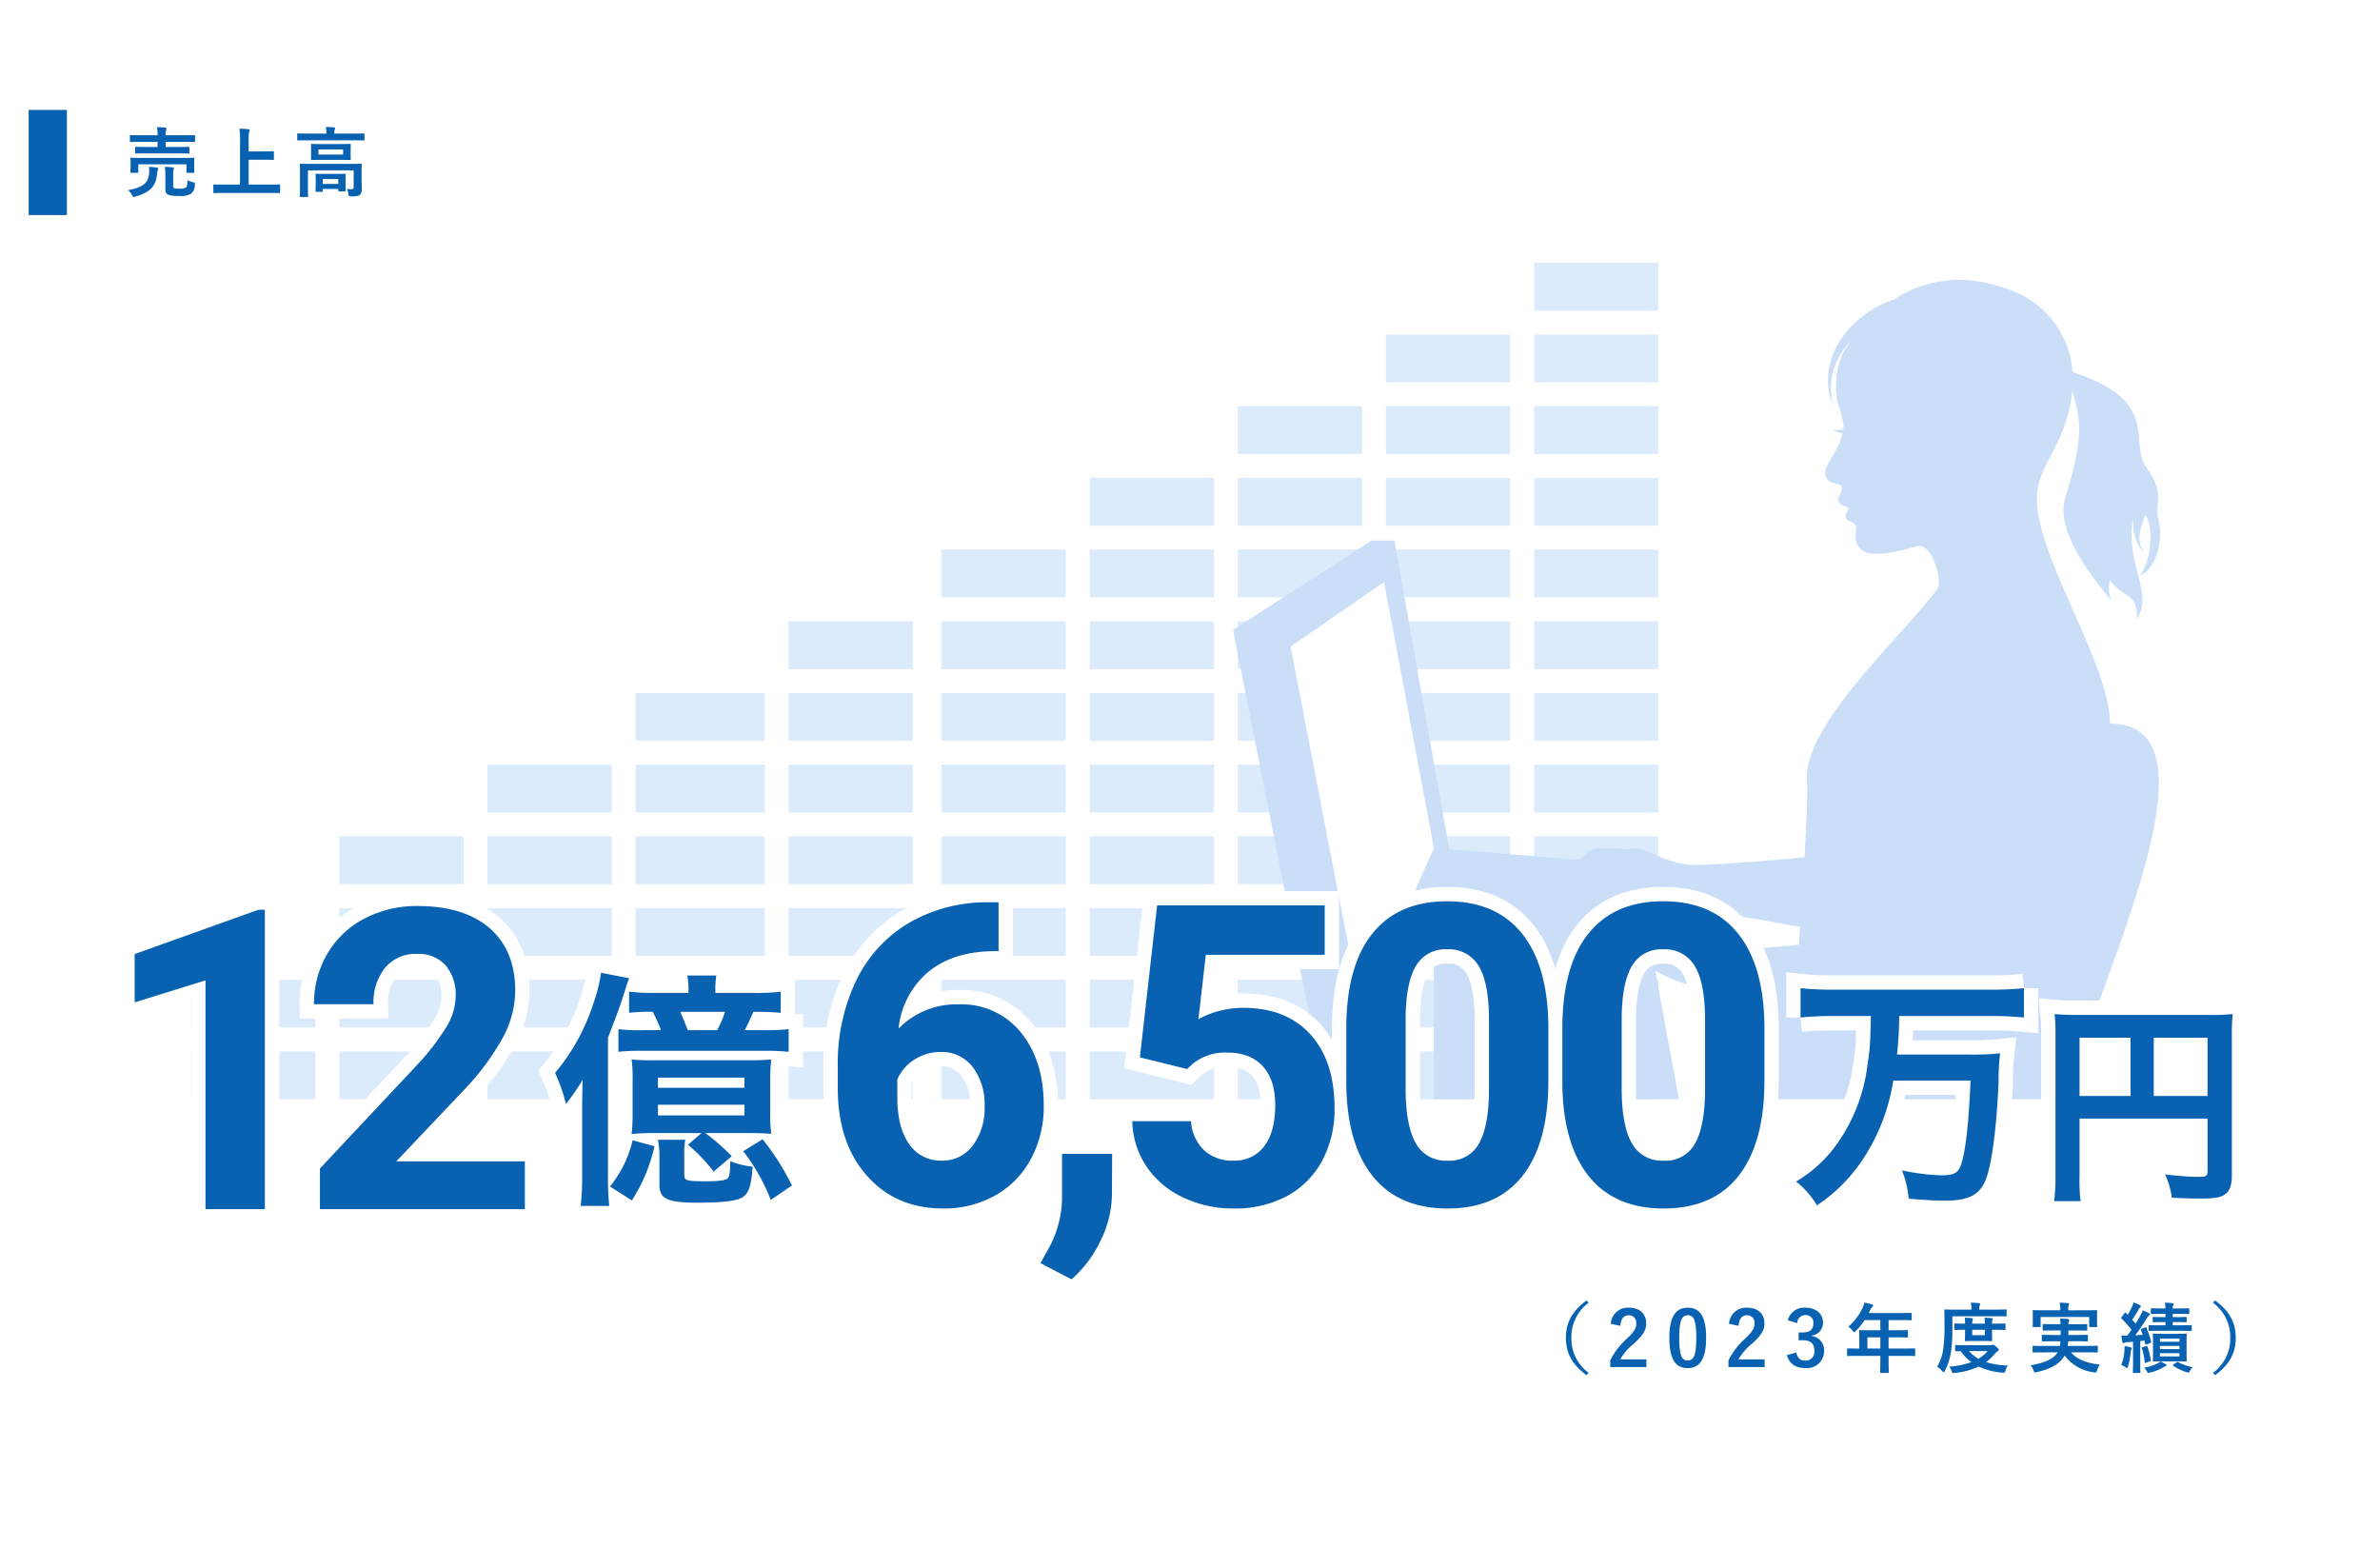 <svg xmlns="http://www.w3.org/2000/svg" width="498" height="328"><defs><clipPath id="b"><path data-name="長方形 1391" fill="none" d="M0 0h194v171.426H0z"/></clipPath><filter id="a" x="0" y="0" width="498" height="328" filterUnits="userSpaceOnUse"><feOffset dx="3" dy="3"/><feGaussianBlur stdDeviation="3" result="blur"/><feFlood flood-opacity=".161"/><feComposite operator="in" in2="blur"/><feComposite in="SourceGraphic"/></filter></defs><g filter="url(#a)"><rect data-name="長方形 80" width="480" height="310" rx="6" transform="translate(6 6)" fill="#fff"/></g><g data-name="グループ 1222"><g data-name="グループ 1257" fill="#dcebfc"><path data-name="長方形 1416" d="M259 220h26v10h-26z"/><path data-name="長方形 1417" d="M165 220h26v10h-26z"/><path data-name="長方形 1419" d="M290 220h26v10h-26z"/><path data-name="長方形 1420" d="M197 220h26v10h-26z"/><path data-name="長方形 1422" d="M321 220h26v10h-26z"/><path data-name="長方形 1423" d="M228 220h26v10h-26z"/><path data-name="長方形 1425" d="M40 220h26v10H40z"/><path data-name="長方形 1427" d="M71 220h26v10H71z"/><path data-name="長方形 1429" d="M102 220h26v10h-26z"/><path data-name="長方形 1431" d="M133 220h27v10h-27z"/><path data-name="長方形 1416" d="M259 205h26v10h-26z"/><path data-name="長方形 1417" d="M165 205h26v10h-26z"/><path data-name="長方形 1419" d="M290 205h26v10h-26z"/><path data-name="長方形 1420" d="M197 205h26v10h-26z"/><path data-name="長方形 1422" d="M321 205h26v10h-26z"/><path data-name="長方形 1423" d="M228 205h26v10h-26z"/><path data-name="長方形 1425" d="M40 205h26v10H40z"/><path data-name="長方形 1427" d="M71 205h26v10H71z"/><path data-name="長方形 1429" d="M102 205h26v10h-26z"/><path data-name="長方形 1431" d="M133 205h27v10h-27z"/><path data-name="長方形 1416" d="M259 190h26v10h-26z"/><path data-name="長方形 1417" d="M165 190h26v10h-26z"/><path data-name="長方形 1419" d="M290 190h26v10h-26z"/><path data-name="長方形 1420" d="M197 190h26v10h-26z"/><path data-name="長方形 1422" d="M321 190h26v10h-26z"/><path data-name="長方形 1423" d="M228 190h26v10h-26z"/><path data-name="長方形 1427" d="M71 190h26v10H71z"/><path data-name="長方形 1429" d="M102 190h26v10h-26z"/><path data-name="長方形 1431" d="M133 190h27v10h-27z"/><path data-name="長方形 1416" d="M259 175h26v10h-26z"/><path data-name="長方形 1417" d="M165 175h26v10h-26z"/><path data-name="長方形 1419" d="M290 175h26v10h-26z"/><path data-name="長方形 1420" d="M197 175h26v10h-26z"/><path data-name="長方形 1422" d="M321 175h26v10h-26z"/><path data-name="長方形 1423" d="M228 175h26v10h-26z"/><path data-name="長方形 1427" d="M71 175h26v10H71z"/><path data-name="長方形 1429" d="M102 175h26v10h-26z"/><path data-name="長方形 1431" d="M133 175h27v10h-27z"/><path data-name="長方形 1416" d="M259 160h26v10h-26z"/><path data-name="長方形 1417" d="M165 160h26v10h-26z"/><path data-name="長方形 1419" d="M290 160h26v10h-26z"/><path data-name="長方形 1420" d="M197 160h26v10h-26z"/><path data-name="長方形 1422" d="M321 160h26v10h-26z"/><path data-name="長方形 1423" d="M228 160h26v10h-26z"/><path data-name="長方形 1429" d="M102 160h26v10h-26z"/><path data-name="長方形 1431" d="M133 160h27v10h-27z"/><path data-name="長方形 1416" d="M259 145h26v10h-26z"/><path data-name="長方形 1417" d="M165 145h26v10h-26z"/><path data-name="長方形 1419" d="M290 145h26v10h-26z"/><path data-name="長方形 1420" d="M197 145h26v10h-26z"/><path data-name="長方形 1422" d="M321 145h26v10h-26z"/><path data-name="長方形 1423" d="M228 145h26v10h-26z"/><path data-name="長方形 1431" d="M133 145h27v10h-27z"/><path data-name="長方形 1416" d="M259 130h26v10h-26z"/><path data-name="長方形 1417" d="M165 130h26v10h-26z"/><path data-name="長方形 1419" d="M290 130h26v10h-26z"/><path data-name="長方形 1420" d="M197 130h26v10h-26z"/><path data-name="長方形 1422" d="M321 130h26v10h-26z"/><path data-name="長方形 1423" d="M228 130h26v10h-26z"/><path data-name="長方形 1416" d="M259 115h26v10h-26z"/><path data-name="長方形 1419" d="M290 115h26v10h-26z"/><path data-name="長方形 1420" d="M197 115h26v10h-26z"/><path data-name="長方形 1422" d="M321 115h26v10h-26z"/><path data-name="長方形 1423" d="M228 115h26v10h-26z"/><path data-name="長方形 1416" d="M259 100h26v10h-26z"/><path data-name="長方形 1419" d="M290 100h26v10h-26z"/><path data-name="長方形 1422" d="M321 100h26v10h-26z"/><path data-name="長方形 1423" d="M228 100h26v10h-26z"/><path data-name="長方形 1416" d="M259 85h26v10h-26z"/><path data-name="長方形 1419" d="M290 85h26v10h-26z"/><path data-name="長方形 1422" d="M321 85h26v10h-26z"/><path data-name="長方形 1419" d="M290 70h26v10h-26z"/><path data-name="長方形 1422" d="M321 70h26v10h-26zm0-15h26v10h-26z"/></g><g data-name="グループ 1221"><path data-name="パス 5285" d="M263.848 136.574l18.1 80.035 21-37.547-13.75-58.445z" fill="#fff"/><g data-name="グループ 1120" clip-path="url(#b)" transform="translate(258 58.574)"><path data-name="パス 5284" d="M183.5 92.821c0-12.79-16.389-36.284-15.236-48.27.622-6.472 6.1-10.082 7.343-21.407 1.277 5.21 3.05 7.89-1.463 22.43-2.337 7.53 6.989 18.2 9.752 21.616-.812-1.3-.65-2.6-.487-4.389 3.088 3.9 6.014 2.763 5.688 8.126 3.739-5.2-2.763-12.19-.65-21.454-.487 3.413.975 6.664 2.113 7.314-1.893-2.5-.325-5.526.325-7.639 1.951 2.6 1.138 9.914-1.138 12.677 3.9-1.625 4.876-8.289 3.9-11.54s1.625-5.363-2.438-10.89 3.384-13.951-15.524-20.125a19.842 19.842 0 00-11.777-16.662c-11.229-4.7-19.7-2.335-25.6 1.482a21.711 21.711 0 00-11.38 8.729 15.846 15.846 0 00-2.373 6.842 14.146 14.146 0 001.106 6.963 13.883 13.883 0 012.688-12.8c.236-.291.53-.518.783-.791-.3.414-.562.783-.744 1.038-2.289 3.2-2.737 9.145-1.643 12.4a20.042 20.042 0 011 4.012 7.641 7.641 0 01-.084.762 9.438 9.438 0 01-2.209.178 8.4 8.4 0 002.107.656c-.735 3.465-3.435 6.177-3.632 7.971-.172 1.572.727 2.333 2.576 2.661 1.751.31.285 2.568.141 2.965-.339.932.96 1.638 2.231 2-2.033 3.615 1.1 2.175 1.525 3.982.115.492-1.038 3.485 1.553 5.111 1.632 1.024 5.812.573 10.922-1.013 3.609-1.12 5.715 7.84 4.418 8.983-6.438 9.022-28.019 28.2-27.206 39.957.17 2.453-.074 8.648-.5 16.1-8.744.883-19.151 1.6-22.807 1.6-6.209 0-10.429-3.839-13.037-3.4s-8.325-1.02-9.843 1.004a8.522 8.522 0 01-1.311 1.338l-27.335-2.194-11.481-64.613h-4.78L0 73.217l19.433 98.209h4.78l17.817-42.542v42.542h51.277L88.35 144.5a28.489 28.489 0 009.284 3.53l5.885 23.393h71.919c0-14.34 35.07-78.6 8.063-78.6M85.193 127.36a6.043 6.043 0 01.62.27c-.185.008-.375.014-.567.018zM12.045 76.693L31.6 63.222l10.429 55.667-15.209 34.286zm81.054 55.9a32.381 32.381 0 013.829-.568c2.515-.1 12.835 1.7 21.736 3.36-.086 1.248-.172 2.491-.259 3.718-5.185.487-10.45.949-13.626.885-4.6-.092-8.531-3.985-11.68-7.4" fill="#cadef8"/></g></g></g><path data-name="パス 5410" d="M37.248 32.1c1.568 0 2.112.032 2.192.032.176 0 .192-.016.192-.176V30.9c0-.16-.016-.176-.192-.176-.08 0-.624.032-2.192.032h-2.592V29.68h3.9c1.472 0 1.984.032 2.08.032.16 0 .176-.016.176-.192v-1.088c0-.144-.016-.16-.176-.16-.1 0-.608.032-2.08.032h-3.9v-.032a3.6 3.6 0 01.1-1.088.854.854 0 00.08-.32c0-.064-.1-.144-.24-.16-.544-.064-1.152-.1-1.76-.112a7 7 0 01.128 1.68v.032H29.44c-1.472 0-1.968-.032-2.064-.032-.176 0-.192.016-.192.16v1.088c0 .176.016.192.192.192.1 0 .592-.032 2.064-.032h3.52v1.072h-2.3c-1.552 0-2.112-.032-2.208-.032-.144 0-.16.016-.16.176v1.056c0 .16.016.176.16.176.1 0 .656-.032 2.208-.032zm-7.632.94c-1.488 0-2.032-.032-2.128-.032-.176 0-.192.016-.192.16 0 .112.032.352.032.8v.48c0 1.216-.032 1.424-.032 1.536 0 .16.016.176.192.176h1.28c.16 0 .176-.016.176-.176v-1.6h10.064v1.6c0 .16.016.176.176.176h1.3c.16 0 .176-.016.176-.176 0-.1-.032-.32-.032-1.536v-.576c0-.352.032-.608.032-.7 0-.144-.016-.16-.176-.16-.112 0-.64.032-2.144.032zm6.624 3.26a2.287 2.287 0 01.06-.78.631.631 0 00.1-.32c0-.08-.1-.16-.3-.192a39.747 39.747 0 00-1.6-.112 13.065 13.065 0 01.1 1.648V39.6c0 .736.288 1.008.592 1.136a5.967 5.967 0 002.248.256 4.148 4.148 0 002.56-.48 2.374 2.374 0 00.768-1.856c.048-.416.032-.416-.384-.528a5.734 5.734 0 01-1.152-.416c-.016.88-.08 1.312-.336 1.52a2.2 2.2 0 01-1.3.24 3.932 3.932 0 01-1.136-.1c-.176-.064-.224-.144-.224-.512zm-9.44 3.476a3.57 3.57 0 01.816 1.04c.16.288.208.384.352.384a1.712 1.712 0 00.368-.08c3.264-.896 4.304-2.384 4.512-4.608a4.578 4.578 0 01.16-.928.817.817 0 00.1-.32c0-.112-.1-.176-.272-.208a25.812 25.812 0 00-1.664-.144 5.878 5.878 0 01.012 1.408c-.144 1.84-1.104 2.88-4.384 3.456zm29.6.592c1.44 0 1.936.032 2.032.032.16 0 .176-.016.176-.176v-1.456c0-.16-.016-.176-.176-.176-.1 0-.592.032-2.032.032h-4.368v-5.2h3.136c1.392 0 1.872.032 1.968.032.16 0 .176-.016.176-.176v-1.456c0-.16-.016-.176-.176-.176-.1 0-.576.032-1.968.032h-3.136v-2.528a5.635 5.635 0 01.112-1.536 1.082 1.082 0 00.112-.368c0-.1-.128-.192-.288-.208-.544-.064-1.264-.1-1.872-.112a16.7 16.7 0 01.128 2.672v9.024h-3.376c-1.44 0-1.936-.032-2.032-.032-.16 0-.176.016-.176.176v1.456c0 .16.016.176.176.176.1 0 .592-.032 2.032-.032zm19.264-4.112c0-1.168.032-1.728.032-1.824 0-.16-.016-.176-.176-.176-.112 0-.64.032-2.16.032h-8.288c-1.52 0-2.048-.032-2.16-.032-.16 0-.176.016-.176.176 0 .1.032.576.032 1.7v3.1c0 1.232-.032 1.712-.032 1.808 0 .16.016.176.176.176h1.376c.16 0 .176-.016.176-.176 0-.08-.032-.624-.032-1.808v-3.584H74v3.5c0 .336-.144.448-.4.448a8.919 8.919 0 01-1.024-.064 3.724 3.724 0 01.336 1.06c.08.464.1.5.592.5 1.152 0 1.52-.08 1.808-.336A1.473 1.473 0 0075.7 39.6c0-.5-.032-1.168-.032-2.032zM67.3 30.144c-1.456 0-1.968-.032-2.064-.032-.16 0-.176.016-.176.176 0 .112.032.352.032 1.04v.972c0 .656-.032.912-.032 1.008 0 .16.016.176.176.176.1 0 .608-.032 2.064-.032h3.856c1.456 0 1.968.032 2.064.032.16 0 .176-.016.176-.176 0-.1-.032-.352-.032-1.008v-.976c0-.688.032-.928.032-1.04 0-.16-.016-.176-.176-.176-.1 0-.608.032-2.064.032zm4.5 2.192h-5.16V31.28h5.152zm2.256-2.976c1.44 0 1.936.032 2.032.032.16 0 .176-.016.176-.176V28.1c0-.16-.016-.176-.176-.176-.1 0-.592.032-2.032.032h-4.1V27.9a3.182 3.182 0 01.064-.768.96.96 0 00.112-.32c0-.08-.1-.144-.256-.16-.544-.048-1.1-.08-1.7-.08a5.483 5.483 0 01.112 1.328v.048H64.4c-1.44 0-1.936-.032-2.032-.032-.16 0-.176.016-.176.176v1.12c0 .16.016.176.176.176.1 0 .592-.032 2.032-.032zM67.36 40.144c.16 0 .176-.016.176-.176v-.432h3.248v.336c0 .16.016.176.192.176h1.184c.16 0 .176-.016.176-.176 0-.1-.032-.352-.032-1.792v-.7c0-.464.032-.752.032-.848 0-.16-.016-.176-.176-.176-.112 0-.528.032-1.728.032h-2.5c-1.216 0-1.632-.032-1.728-.032-.16 0-.176.016-.176.176 0 .1.032.4.032 1.008v.592c0 1.472-.032 1.728-.032 1.84 0 .16.016.176.176.176zm.176-2.688h3.248v1.024h-3.248z" fill="#0861b1"/><path data-name="パス 5415" d="M331.992 272.1c-3.072 2.24-4.336 4.672-4.336 7.824s1.264 5.576 4.336 7.82l.416-.5a8.832 8.832 0 01-3.6-7.328 8.832 8.832 0 013.6-7.328zm7.056 5.312c.1-1.456.72-2.208 1.728-2.208a1.524 1.524 0 011.6 1.7c0 1.008-.352 1.648-1.952 3.184a15.451 15.451 0 00-3.488 4.528v1.416h7.564v-1.6h-5.484a11.939 11.939 0 012.976-3.392c1.872-1.744 2.464-2.768 2.464-4.128 0-2.112-1.456-3.3-3.648-3.3a3.576 3.576 0 00-3.76 3.376zm14.112-3.796c-2.464 0-3.856 1.776-3.856 6.3s1.312 6.34 3.824 6.34c2.496 0 3.872-1.84 3.872-6.368 0-4.512-1.376-6.272-3.84-6.272zm0 1.584c1.28 0 1.776 1.1 1.776 4.7 0 3.584-.512 4.768-1.808 4.768-1.264 0-1.76-1.168-1.76-4.768 0-3.612.544-4.7 1.792-4.7zm10.624 2.208c.1-1.456.72-2.208 1.728-2.208a1.524 1.524 0 011.6 1.7c0 1.008-.352 1.648-1.952 3.184a15.451 15.451 0 00-3.488 4.528v1.42h7.568v-1.6h-5.488a11.939 11.939 0 012.976-3.392c1.872-1.74 2.464-2.768 2.464-4.128 0-2.112-1.456-3.3-3.648-3.3a3.576 3.576 0 00-3.76 3.376zm12.272-.56a1.692 1.692 0 011.7-1.68 1.549 1.549 0 011.68 1.712c0 1.232-.64 1.92-2.24 1.92h-.848v1.632h.928c1.712 0 2.368.816 2.368 2.208a1.822 1.822 0 01-1.876 2.06c-1.056 0-1.632-.5-1.9-1.728l-1.968.58c.544 1.888 1.872 2.7 3.888 2.7a3.58 3.58 0 003.9-3.632 2.971 2.971 0 00-2.576-3.072v-.108a2.654 2.654 0 002.336-2.752c0-1.776-1.44-3.072-3.664-3.072a3.519 3.519 0 00-3.7 2.64zm17.392 6.852v.784c0 1.68-.032 2.512-.032 2.608 0 .16.016.176.192.176h1.424c.16 0 .176-.016.176-.176 0-.08-.032-.928-.032-2.608v-.784h3.392c1.408 0 1.9.032 2 .032.16 0 .176-.016.176-.176v-1.268c0-.144-.016-.16-.176-.16-.1 0-.592.032-2 .032h-3.392v-2.336h1.712c1.568 0 2.1.032 2.192.032.144 0 .16-.016.16-.176v-1.2c0-.16-.016-.176-.16-.176-.1 0-.624.032-2.192.032h-1.712v-2.128h2.464c1.552 0 2.1.032 2.192.032.16 0 .176-.016.176-.176v-1.184c0-.16-.016-.176-.176-.176-.1 0-.64.032-2.192.032h-6.608l.32-.688a1.561 1.561 0 01.4-.576c.112-.112.192-.176.192-.3s-.1-.208-.288-.272c-.432-.128-.96-.24-1.536-.352a5.131 5.131 0 01-.416 1.168 11.765 11.765 0 01-2.96 3.872 3.205 3.205 0 01.9.864c.16.208.24.3.32.3s.176-.08.336-.256a14.654 14.654 0 001.872-2.288h3.28v2.128H391.4c-1.552 0-2.1-.032-2.192-.032-.176 0-.192.016-.192.176 0 .1.032.528.032 1.44v2.24h-.384c-1.408 0-1.9-.032-2-.032-.16 0-.176.016-.176.16v1.264c0 .16.016.176.176.176.1 0 .592-.032 2-.032zm-2.7-1.536v-2.34h2.7v2.336zm20.672-.7c-1.536 0-2.048-.032-2.144-.032-.16 0-.176.016-.176.176v.944c0 .16.016.176.176.176.064 0 .352-.016.992-.016a9.777 9.777 0 002.224 2.288 16.366 16.366 0 01-4.656.944 2.478 2.478 0 01.512.912c.112.352.16.432.368.432a1.941 1.941 0 00.284-.024 15.018 15.018 0 005.024-1.328 14.288 14.288 0 004.96 1.264 1.744 1.744 0 00.272.016c.24 0 .288-.1.384-.464a2.781 2.781 0 01.5-1.024 18.541 18.541 0 01-4.576-.72 10.176 10.176 0 001.82-1.708 2.709 2.709 0 01.624-.576c.16-.112.224-.16.224-.3 0-.112-.16-.32-.56-.656-.4-.352-.512-.416-.64-.416a.482.482 0 00-.192.048.887.887 0 01-.368.064zm4.48 1.224a7.339 7.339 0 01-1.94 1.612 7.312 7.312 0 01-1.952-1.616zm-7.376-7.28h9.04c1.52 0 2.048.032 2.144.032.16 0 .16-.016.16-.192v-1.088c0-.16 0-.176-.16-.176-.1 0-.624.032-2.144.032h-3.412v-.208a1.585 1.585 0 01.1-.688.592.592 0 00.112-.3c0-.08-.1-.144-.272-.16a28.532 28.532 0 00-1.7-.1 5.358 5.358 0 01.112 1.3v.16h-3.344c-1.52 0-2.048-.032-2.144-.032-.16 0-.176.016-.176.176 0 .1.032 1.072.032 3.28a33.65 33.65 0 01-.24 4.672 9.736 9.736 0 01-1.3 3.824 6.3 6.3 0 011.04.928c.16.16.24.256.32.256s.144-.1.256-.3a12.718 12.718 0 001.3-4.064 34.718 34.718 0 00.272-5.024zm8.3 1.552a2.377 2.377 0 01.064-.736 1.024 1.024 0 00.08-.272c0-.08-.08-.128-.224-.144a24.403 24.403 0 00-1.5-.1 8.9 8.9 0 01.08 1.248h-2.644a2.445 2.445 0 01.064-.736.649.649 0 00.08-.272c0-.08-.064-.128-.208-.144a24.87 24.87 0 00-1.52-.1 6.773 6.773 0 01.08 1.248h-.208c-1.136 0-1.76-.032-1.856-.032-.16 0-.176.016-.176.176v1.004c0 .16.016.176.176.176.1 0 .72-.032 1.856-.032h.208v.592c0 .992-.032 1.488-.032 1.6 0 .16.016.176.192.176.1 0 .48-.032 1.648-.032h2.048c1.168 0 1.552.032 1.648.032.16 0 .176-.016.176-.176 0-.1-.032-.608-.032-1.6v-.596h.416c1.568 0 2.128.032 2.224.032.16 0 .176-.016.176-.176v-.996c0-.16-.016-.176-.176-.176-.1 0-.656.032-2.224.032zm-1.5 2.416h-2.644v-1.136h2.64zm15.212 3.584l-.144.24c-.8 1.152-2.816 2.064-5.5 2.448a3.468 3.468 0 01.608 1.088c.112.32.176.432.3.432a2.963 2.963 0 00.368-.064c2.576-.592 4.336-1.44 5.472-2.912a4.343 4.343 0 00.384-.56 8.926 8.926 0 006.1 3.5 1.644 1.644 0 00.352.032c.176 0 .224-.1.32-.432a3.848 3.848 0 01.608-1.2c-2.64-.3-4.768-1.04-6.048-2.576h3.344c1.472 0 1.968.032 2.064.032.176 0 .192-.016.192-.176v-1.04c0-.176-.016-.192-.192-.192-.1 0-.592.032-2.064.032h-4.032c.032-.3.08-.624.1-.976h1.76c1.552 0 2.064.032 2.16.032.176 0 .192-.016.192-.176v-1.004c0-.176-.016-.192-.192-.192-.1 0-.608.032-2.16.032H432.8v-.944h1.648c1.472 0 2 .032 2.1.032.176 0 .192-.016.192-.192v-.992c0-.176-.016-.192-.192-.192-.1 0-.624.032-2.1.032H432.8a1.269 1.269 0 01.08-.544.979.979 0 00.1-.336c0-.112-.1-.176-.288-.208-.48-.064-1.1-.08-1.632-.1.032.3.08.688.1 1.184h-1.456c-1.488 0-2.016-.032-2.112-.032-.16 0-.176.016-.176.192v.992c0 .176.016.192.176.192.1 0 .624-.032 2.112-.032h1.472v.944h-1.584c-1.536 0-2.08-.032-2.176-.032-.16 0-.176.016-.176.192v1.016c0 .16.016.176.176.176.1 0 .64-.032 2.176-.032h1.536a6.056 6.056 0 01-.112.976h-3.472c-1.472 0-1.968-.032-2.064-.032-.16 0-.176.016-.176.192v1.04c0 .16.016.176.176.176.1 0 .592-.032 2.064-.032zm2.24-8.8v-.08a2.991 2.991 0 01.08-.96.9.9 0 00.1-.32c0-.064-.08-.128-.256-.144a32.494 32.494 0 00-1.728-.1 6.375 6.375 0 01.128 1.52v.08h-3.488c-1.472 0-2-.032-2.112-.032-.16 0-.176.016-.176.176 0 .08.032.368.032.928v.544c0 1.392-.032 1.648-.032 1.728 0 .16.016.176.176.176h1.3c.176 0 .192-.016.192-.176v-1.936h10.16v1.936c0 .16.016.176.176.176h1.312c.16 0 .176-.016.176-.176 0-.08-.032-.336-.032-1.728v-.672c0-.432.032-.72.032-.8 0-.16-.016-.176-.176-.176-.1 0-.624.032-2.112.032zm19.792 4.912c-1.36 0-1.84-.032-1.936-.032-.144 0-.16.016-.16.16 0 .112.032.528.032 1.488v2.5c0 .976-.032 1.392-.032 1.488 0 .176.016.192.16.192.1 0 .576-.032 1.936-.032h2.88c1.376 0 1.824.032 1.936.032.16 0 .176-.016.176-.192 0-.1-.032-.512-.032-1.488v-2.5c0-.96.032-1.392.032-1.488 0-.144-.016-.16-.176-.16-.112 0-.56.032-1.936.032zm3.488 4.736h-4.1v-.672h4.1zm-4.1-1.536v-.656h4.1v.656zm0-2.176h4.1v.64h-4.1zm-3.824-2.064c-.192.08-.224.144-.16.288a10.293 10.293 0 01.384.976l-1.584.1c.768-.992 1.584-2.208 2.416-3.52a2.09 2.09 0 01.5-.624c.128-.08.176-.144.176-.256 0-.1-.048-.144-.192-.224a11.127 11.127 0 00-1.328-.592 7.143 7.143 0 01-.448 1.008 51.135 51.135 0 01-1.04 1.776l-.7-.832a24.282 24.282 0 001.36-2.192.87.87 0 01.3-.384.247.247 0 00.144-.208c0-.1-.064-.176-.208-.256a12.742 12.742 0 00-1.328-.576 4.421 4.421 0 01-.288.848 14.813 14.813 0 01-.928 1.728l-.368-.368c-.112-.128-.16-.112-.288.048l-.592.784c-.064.1-.112.144-.112.208a.216.216 0 00.08.144 17.958 17.958 0 012.064 2.352c-.288.4-.576.8-.88 1.2a7.883 7.883 0 01-1.216-.048c.048.512.112.944.192 1.36.032.16.1.256.192.256a.452.452 0 00.24-.064 1.652 1.652 0 01.608-.128l1.2-.1v4.256c0 1.472-.032 2-.032 2.1 0 .16.016.176.176.176h1.216c.16 0 .176-.016.176-.176 0-.08-.032-.624-.032-2.1v-4.4l.88-.1.16.7c.032.192.064.192.272.112l.768-.288c.192-.064.224-.128.192-.288a14.4 14.4 0 00-.992-2.9c-.064-.16-.1-.16-.256-.1zm7.344-1.408c1.376 0 1.808.032 1.9.032.16 0 .176-.016.176-.176v-.736c0-.176-.016-.192-.176-.192-.1 0-.528.032-1.9.032h-.848v-.672h1.248c1.44 0 1.952.032 2.048.032.16 0 .176-.016.176-.192v-.816c0-.176-.016-.192-.176-.192-.1 0-.608.032-2.048.032h-1.248a1.52 1.52 0 01.1-.64.558.558 0 00.1-.288c0-.08-.1-.144-.256-.176a15.706 15.706 0 00-1.572-.112 7.635 7.635 0 01.1 1.216h-.848c-1.44 0-1.936-.032-2.032-.032-.16 0-.176.016-.176.192v.816c0 .176.016.192.176.192.1 0 .592-.032 2.032-.032h.864v.672h-.592c-1.36 0-1.824-.032-1.92-.032-.144 0-.16.016-.16.192v.736c0 .16.016.176.16.176.1 0 .56-.032 1.92-.032h.592v.676h-1.2c-1.52 0-2.048-.032-2.144-.032-.16 0-.176.016-.176.176v.856c0 .16.016.176.176.176.1 0 .624-.032 2.144-.032h4.384c1.536 0 2.048.032 2.144.032.144 0 .16-.016.16-.176v-.86c0-.16-.016-.176-.16-.176-.1 0-.608.032-2.144.032h-1.664v-.672zm-11.612 8.976a3.624 3.624 0 01.848.448c.176.128.272.192.352.192.1 0 .144-.112.224-.384a17.65 17.65 0 00.56-2.944 2.074 2.074 0 01.128-.592.337.337 0 00.08-.24c0-.064-.08-.128-.272-.192a12.3 12.3 0 00-1.232-.256 7.15 7.15 0 01-.032 1.024 9.587 9.587 0 01-.656 2.944zm8.208-.736a3.064 3.064 0 01-.672.448 11.114 11.114 0 01-2.768.864 3.528 3.528 0 01.624.816c.112.192.176.256.32.256a2.018 2.018 0 00.384-.08 9.7 9.7 0 002.576-1.008 4.206 4.206 0 01.592-.3.235.235 0 00.192-.208c0-.08-.064-.16-.208-.224-.288-.18-.592-.328-1.04-.564zm2.72.608c-.208.144-.208.176-.064.272a10.123 10.123 0 002.8 1.36 1.228 1.228 0 00.368.1c.144 0 .192-.112.352-.4a2.6 2.6 0 01.576-.72 11.316 11.316 0 01-3.04-1.072c-.16-.08-.208-.064-.352.032zm-6.448-3.584c-.192.064-.208.08-.16.24a13.261 13.261 0 01.576 2.88c.016.176.048.192.272.112l.8-.272c.224-.08.224-.128.192-.288a13.662 13.662 0 00-.672-2.784c-.048-.16-.08-.176-.272-.112zm14.72-9.3a8.832 8.832 0 013.6 7.328 8.832 8.832 0 01-3.6 7.328l.416.5c3.072-2.24 4.336-4.672 4.336-7.824s-1.264-5.584-4.336-7.824z" fill="#0861b1"/><path data-name="長方形 263" fill="#0861b1" d="M6 23h8v22H6z"/><g data-name="グループ 1234" fill="none" stroke="#fff" stroke-width="6"><path data-name="パス 5428" d="M55.418 253H43v-47.867l-14.824 4.597v-10.1l25.91-9.281h1.332zm54.407 0H66.942v-8.508l20.238-21.57a49.928 49.928 0 006.166-7.949 12.771 12.771 0 002-6.445 9.556 9.556 0 00-2.105-6.553 7.6 7.6 0 00-6.016-2.385 8.2 8.2 0 00-6.639 2.9 11.489 11.489 0 00-2.428 7.627H65.7a20.51 20.51 0 012.729-10.441 19.231 19.231 0 017.713-7.412 23.443 23.443 0 0111.3-2.686q9.668 0 15.018 4.641t5.35 13.105a21.036 21.036 0 01-2.41 9.453 52.532 52.532 0 01-8.25 11.215l-14.223 15h26.9z"/><path data-name="パス 5427" d="M149.684 207.752v-.572a16.3 16.3 0 01.208-3.068h-6.084a16.049 16.049 0 01.26 3.068v.572H137.2a41.945 41.945 0 01-5.564-.26v4.42a38.281 38.281 0 014.94-.208 27.208 27.208 0 011.724 3.848h-3.8a37.491 37.491 0 01-5.1-.208v4.732a41.657 41.657 0 015.1-.208h24.8a51.049 51.049 0 015.72.208v-4.732a50.455 50.455 0 01-5.72.208h-3.48c.572-1.04 1.3-2.652 1.82-3.848 2.34 0 3.848.052 5.72.208v-4.42a40.909 40.909 0 01-5.616.26zm-5.772 7.8c-.416-1.144-1.04-2.6-1.56-3.848h9.36a22.641 22.641 0 01-1.664 3.848zm2.86 21.528l-2.808 2.444a35.013 35.013 0 015.356 5.616l3.8-3.224a47.058 47.058 0 00-5.52-4.836h8.944c2.548 0 3.38.052 4.836.156a29.079 29.079 0 01-.208-4.68V225.9a31.426 31.426 0 01.208-4.212c-1.4.1-2.288.156-4.68.156h-19.86a46.089 46.089 0 01-4.68-.156 28.144 28.144 0 01.208 4.212v6.656a38.787 38.787 0 01-.208 4.732 40.287 40.287 0 014.784-.208zm-9.1-11.6h18.1v2.132h-18.1zm0 5.668h18.1v2.236h-18.1zm-15.86 14.98a52.011 52.011 0 01-.312 6.188h5.98a56.751 56.751 0 01-.26-6.344v-28.86c1.976-5.1 2.7-7.124 3.432-9.464.52-1.768.676-2.132.988-2.964l-5.876-1.144a33.166 33.166 0 01-1.612 6.448 43.331 43.331 0 01-8.008 14.512 36.366 36.366 0 012.288 6.5 49.34 49.34 0 003.484-5.044c-.052 1.456-.1 4.16-.1 6.552zm15.86-7.644a18.251 18.251 0 01.312 3.64v5.72c0 3.016 1.612 3.8 8.008 3.8 5.616 0 8.528-.416 9.62-1.3 1.144-.884 1.612-2.548 1.872-6.24a16.562 16.562 0 01-4.684-1.148c0 2.236-.156 3.172-.52 3.588-.416.416-1.872.624-4.524.624-3.952 0-4.576-.156-4.576-1.2v-4.104a15.063 15.063 0 01.208-3.38zm-5.3.1a24.047 24.047 0 01-4.736 9.676l4.576 2.912a34.721 34.721 0 004.732-11.336zm23.14 2.288a40.75 40.75 0 015.768 10.196l4.42-3.016a50.176 50.176 0 00-6.136-9.672z"/><path data-name="パス 5426" d="M208.941 188.793v10.227h-1.2q-8.422.129-13.557 4.383a17.807 17.807 0 00-6.166 11.816 16.914 16.914 0 0112.59-5.07 15.936 15.936 0 0112.977 5.844q4.812 5.844 4.813 15.383a23.043 23.043 0 01-2.646 11.042 18.952 18.952 0 01-7.477 7.691 21.721 21.721 0 01-10.935 2.75q-9.883 0-15.963-6.875t-6.077-18.347v-4.469a40.161 40.161 0 013.843-17.982 28.2 28.2 0 0111.043-12.075 32.359 32.359 0 0116.693-4.318zm-12.117 31.324a9.908 9.908 0 00-5.457 1.568 9.444 9.444 0 00-3.609 4.146v3.781q0 6.23 2.449 9.732a7.91 7.91 0 006.875 3.5 7.822 7.822 0 006.467-3.158 12.9 12.9 0 002.471-8.186 12.873 12.873 0 00-2.492-8.25 8.117 8.117 0 00-6.704-3.133zm27.376 47.567l-6.488-3.395 1.547-2.789a22.326 22.326 0 002.965-10.445v-9.625h10.484l-.043 8.594a22.324 22.324 0 01-2.406 9.625 24.674 24.674 0 01-6.059 8.035zm14.314-46.45l3.609-31.8h35.062v10.355h-24.878l-1.547 13.453a19.688 19.688 0 019.41-2.363q8.938 0 14.008 5.543t5.07 15.512a22.683 22.683 0 01-2.557 10.85 18.045 18.045 0 01-7.326 7.434 22.871 22.871 0 01-11.257 2.641 24.287 24.287 0 01-10.527-2.3 18.673 18.673 0 01-7.67-6.467 17.625 17.625 0 01-2.986-9.5h12.288a9.179 9.179 0 002.729 6.08 8.65 8.65 0 006.123 2.17 7.634 7.634 0 006.488-3.029q2.277-3.029 2.277-8.572 0-5.328-2.621-8.164t-7.434-2.836a10.749 10.749 0 00-7.176 2.32l-1.2 1.117zm85.47 4.9q0 12.977-5.371 19.852t-15.726 6.873q-10.227 0-15.641-6.746t-5.546-19.336v-11.515q0-13.105 5.436-19.895t15.664-6.789q10.227 0 15.641 6.725t5.543 19.314zM311.566 213.5q0-7.777-2.127-11.322a7.189 7.189 0 00-6.639-3.545 7.062 7.062 0 00-6.467 3.373q-2.084 3.373-2.213 10.549v15.211q0 7.648 2.084 11.365a7.094 7.094 0 006.682 3.717 6.975 6.975 0 006.574-3.566q2.02-3.566 2.105-10.914zm57.626 12.633q0 12.977-5.371 19.852t-15.726 6.874q-10.227 0-15.641-6.746t-5.543-19.336v-11.515q0-13.105 5.436-19.895t15.662-6.789q10.227 0 15.641 6.725t5.543 19.314zM356.775 213.5q0-7.777-2.127-11.322a7.189 7.189 0 00-6.639-3.545 7.062 7.062 0 00-6.467 3.373q-2.084 3.373-2.213 10.549v15.211q0 7.648 2.084 11.365a7.094 7.094 0 006.682 3.717 6.975 6.975 0 006.574-3.566q2.02-3.566 2.105-10.914z"/><path data-name="パス 5425" d="M391.472 212.588c-.156 6.4-.208 6.916-.728 10.348a35.89 35.89 0 01-6.916 17.164 27.713 27.713 0 01-8.008 7.12 18.1 18.1 0 014.368 4.992 34.435 34.435 0 0010.192-10.556 41.25 41.25 0 005.772-15.548h16.172c-.364 9.048-1.092 15.392-2.132 17.94-.572 1.452-1.508 1.872-4.056 1.872a45.359 45.359 0 01-8.164-1.04 20.177 20.177 0 011.4 5.928c4.576.364 5.668.416 7.384.416 5.148 0 7.436-1.144 8.736-4.368 1.3-3.172 2.34-11.44 2.7-20.592a51.371 51.371 0 01.312-5.876 53.929 53.929 0 01-6.656.26h-14.916a77.552 77.552 0 00.468-8.06h19.5a65.451 65.451 0 016.6.312v-6.136a64.308 64.308 0 01-6.656.312h-33.432a62.2 62.2 0 01-6.656-.312v6.136a68.358 68.358 0 016.708-.312zm43.663 21.462h26.775v10.98c0 1.08-.27 1.215-2.025 1.215-1.62 0-3.87-.18-6.84-.5a17.315 17.315 0 011.4 4.86c1.755.09 4.23.18 5.985.18 2.43 0 3.87-.18 4.725-.63 1.305-.675 1.845-1.935 1.845-4.23v-28.84a44.285 44.285 0 01.18-4.905 41.252 41.252 0 01-4.9.18h-27.37a48.344 48.344 0 01-4.995-.18 38.77 38.77 0 01.18 4.32v29.43a42.745 42.745 0 01-.27 5.4h5.535a33.078 33.078 0 01-.225-5.22zm10.665-4.725h-10.665V217.13H445.8zm4.86 0V217.13h11.25v12.195z"/></g><path data-name="パス 5411" d="M55.418 253H43v-47.867l-14.824 4.597v-10.1l25.91-9.281h1.332zm54.407 0H66.942v-8.508l20.238-21.57a49.928 49.928 0 006.166-7.949 12.771 12.771 0 002-6.445 9.556 9.556 0 00-2.105-6.553 7.6 7.6 0 00-6.016-2.385 8.2 8.2 0 00-6.639 2.9 11.489 11.489 0 00-2.428 7.627H65.7a20.51 20.51 0 012.729-10.441 19.231 19.231 0 017.713-7.412 23.443 23.443 0 0111.3-2.686q9.668 0 15.018 4.641t5.35 13.105a21.036 21.036 0 01-2.41 9.453 52.532 52.532 0 01-8.25 11.215l-14.223 15h26.9z" fill="#0861b1"/><path data-name="パス 5412" d="M149.684 207.752v-.572a16.3 16.3 0 01.208-3.068h-6.084a16.049 16.049 0 01.26 3.068v.572H137.2a41.945 41.945 0 01-5.564-.26v4.42a38.281 38.281 0 014.94-.208 27.208 27.208 0 011.724 3.848h-3.8a37.491 37.491 0 01-5.1-.208v4.732a41.657 41.657 0 015.1-.208h24.8a51.049 51.049 0 015.72.208v-4.732a50.455 50.455 0 01-5.72.208h-3.48c.572-1.04 1.3-2.652 1.82-3.848 2.34 0 3.848.052 5.72.208v-4.42a40.909 40.909 0 01-5.616.26zm-5.772 7.8c-.416-1.144-1.04-2.6-1.56-3.848h9.36a22.641 22.641 0 01-1.664 3.848zm2.86 21.528l-2.808 2.444a35.013 35.013 0 015.356 5.616l3.8-3.224a47.058 47.058 0 00-5.52-4.836h8.944c2.548 0 3.38.052 4.836.156a29.079 29.079 0 01-.208-4.68V225.9a31.426 31.426 0 01.208-4.212c-1.4.1-2.288.156-4.68.156h-19.86a46.089 46.089 0 01-4.68-.156 28.144 28.144 0 01.208 4.212v6.656a38.787 38.787 0 01-.208 4.732 40.287 40.287 0 014.784-.208zm-9.1-11.6h18.1v2.132h-18.1zm0 5.668h18.1v2.236h-18.1zm-15.86 14.98a52.011 52.011 0 01-.312 6.188h5.98a56.751 56.751 0 01-.26-6.344v-28.86c1.976-5.1 2.7-7.124 3.432-9.464.52-1.768.676-2.132.988-2.964l-5.876-1.144a33.166 33.166 0 01-1.612 6.448 43.331 43.331 0 01-8.008 14.512 36.366 36.366 0 012.288 6.5 49.34 49.34 0 003.484-5.044c-.052 1.456-.1 4.16-.1 6.552zm15.86-7.644a18.251 18.251 0 01.312 3.64v5.72c0 3.016 1.612 3.8 8.008 3.8 5.616 0 8.528-.416 9.62-1.3 1.144-.884 1.612-2.548 1.872-6.24a16.562 16.562 0 01-4.684-1.148c0 2.236-.156 3.172-.52 3.588-.416.416-1.872.624-4.524.624-3.952 0-4.576-.156-4.576-1.2v-4.104a15.063 15.063 0 01.208-3.38zm-5.3.1a24.047 24.047 0 01-4.736 9.676l4.576 2.912a34.721 34.721 0 004.732-11.336zm23.14 2.288a40.75 40.75 0 015.768 10.196l4.42-3.016a50.176 50.176 0 00-6.136-9.672z" fill="#0861b1"/><path data-name="パス 5413" d="M208.941 188.793v10.227h-1.2q-8.422.129-13.557 4.383a17.807 17.807 0 00-6.166 11.816 16.914 16.914 0 0112.59-5.07 15.936 15.936 0 0112.977 5.844q4.812 5.844 4.813 15.383a23.043 23.043 0 01-2.646 11.042 18.952 18.952 0 01-7.477 7.691 21.721 21.721 0 01-10.935 2.75q-9.883 0-15.963-6.875t-6.077-18.347v-4.469a40.161 40.161 0 013.843-17.982 28.2 28.2 0 0111.043-12.075 32.359 32.359 0 0116.693-4.318zm-12.117 31.324a9.908 9.908 0 00-5.457 1.568 9.444 9.444 0 00-3.609 4.146v3.781q0 6.23 2.449 9.732a7.91 7.91 0 006.875 3.5 7.822 7.822 0 006.467-3.158 12.9 12.9 0 002.471-8.186 12.873 12.873 0 00-2.492-8.25 8.117 8.117 0 00-6.704-3.133zm27.376 47.567l-6.488-3.395 1.547-2.789a22.326 22.326 0 002.965-10.445v-9.625h10.484l-.043 8.594a22.324 22.324 0 01-2.406 9.625 24.674 24.674 0 01-6.059 8.035zm14.314-46.45l3.609-31.8h35.062v10.355h-24.878l-1.547 13.453a19.688 19.688 0 019.41-2.363q8.938 0 14.008 5.543t5.07 15.512a22.683 22.683 0 01-2.557 10.85 18.045 18.045 0 01-7.326 7.434 22.871 22.871 0 01-11.257 2.641 24.287 24.287 0 01-10.527-2.3 18.673 18.673 0 01-7.67-6.467 17.625 17.625 0 01-2.986-9.5h12.288a9.179 9.179 0 002.729 6.08 8.65 8.65 0 006.123 2.17 7.634 7.634 0 006.488-3.029q2.277-3.029 2.277-8.572 0-5.328-2.621-8.164t-7.434-2.836a10.749 10.749 0 00-7.176 2.32l-1.2 1.117zm85.47 4.9q0 12.977-5.371 19.852t-15.726 6.873q-10.227 0-15.641-6.746t-5.546-19.336v-11.515q0-13.105 5.436-19.895t15.664-6.789q10.227 0 15.641 6.725t5.543 19.314zM311.566 213.5q0-7.777-2.127-11.322a7.189 7.189 0 00-6.639-3.545 7.062 7.062 0 00-6.467 3.373q-2.084 3.373-2.213 10.549v15.211q0 7.648 2.084 11.365a7.094 7.094 0 006.682 3.717 6.975 6.975 0 006.574-3.566q2.02-3.566 2.105-10.914zm57.626 12.633q0 12.977-5.371 19.852t-15.726 6.874q-10.227 0-15.641-6.746t-5.543-19.336v-11.515q0-13.105 5.436-19.895t15.662-6.789q10.227 0 15.641 6.725t5.543 19.314zM356.775 213.5q0-7.777-2.127-11.322a7.189 7.189 0 00-6.639-3.545 7.062 7.062 0 00-6.467 3.373q-2.084 3.373-2.213 10.549v15.211q0 7.648 2.084 11.365a7.094 7.094 0 006.682 3.717 6.975 6.975 0 006.574-3.566q2.02-3.566 2.105-10.914z" fill="#0861b1"/><path data-name="パス 5414" d="M391.472 212.588c-.156 6.4-.208 6.916-.728 10.348a35.89 35.89 0 01-6.916 17.164 27.713 27.713 0 01-8.008 7.12 18.1 18.1 0 014.368 4.992 34.435 34.435 0 0010.192-10.556 41.25 41.25 0 005.772-15.548h16.172c-.364 9.048-1.092 15.392-2.132 17.94-.572 1.452-1.508 1.872-4.056 1.872a45.359 45.359 0 01-8.164-1.04 20.177 20.177 0 011.4 5.928c4.576.364 5.668.416 7.384.416 5.148 0 7.436-1.144 8.736-4.368 1.3-3.172 2.34-11.44 2.7-20.592a51.371 51.371 0 01.312-5.876 53.929 53.929 0 01-6.656.26h-14.916a77.552 77.552 0 00.468-8.06h19.5a65.451 65.451 0 016.6.312v-6.136a64.308 64.308 0 01-6.656.312h-33.432a62.2 62.2 0 01-6.656-.312v6.136a68.358 68.358 0 016.708-.312zm43.663 21.462h26.775v10.98c0 1.08-.27 1.215-2.025 1.215-1.62 0-3.87-.18-6.84-.5a17.315 17.315 0 011.4 4.86c1.755.09 4.23.18 5.985.18 2.43 0 3.87-.18 4.725-.63 1.305-.675 1.845-1.935 1.845-4.23v-28.84a44.285 44.285 0 01.18-4.905 41.252 41.252 0 01-4.9.18h-27.37a48.344 48.344 0 01-4.995-.18 38.77 38.77 0 01.18 4.32v29.43a42.745 42.745 0 01-.27 5.4h5.535a33.078 33.078 0 01-.225-5.22zm10.665-4.725h-10.665V217.13H445.8zm4.86 0V217.13h11.25v12.195z" fill="#0861b1"/></svg>